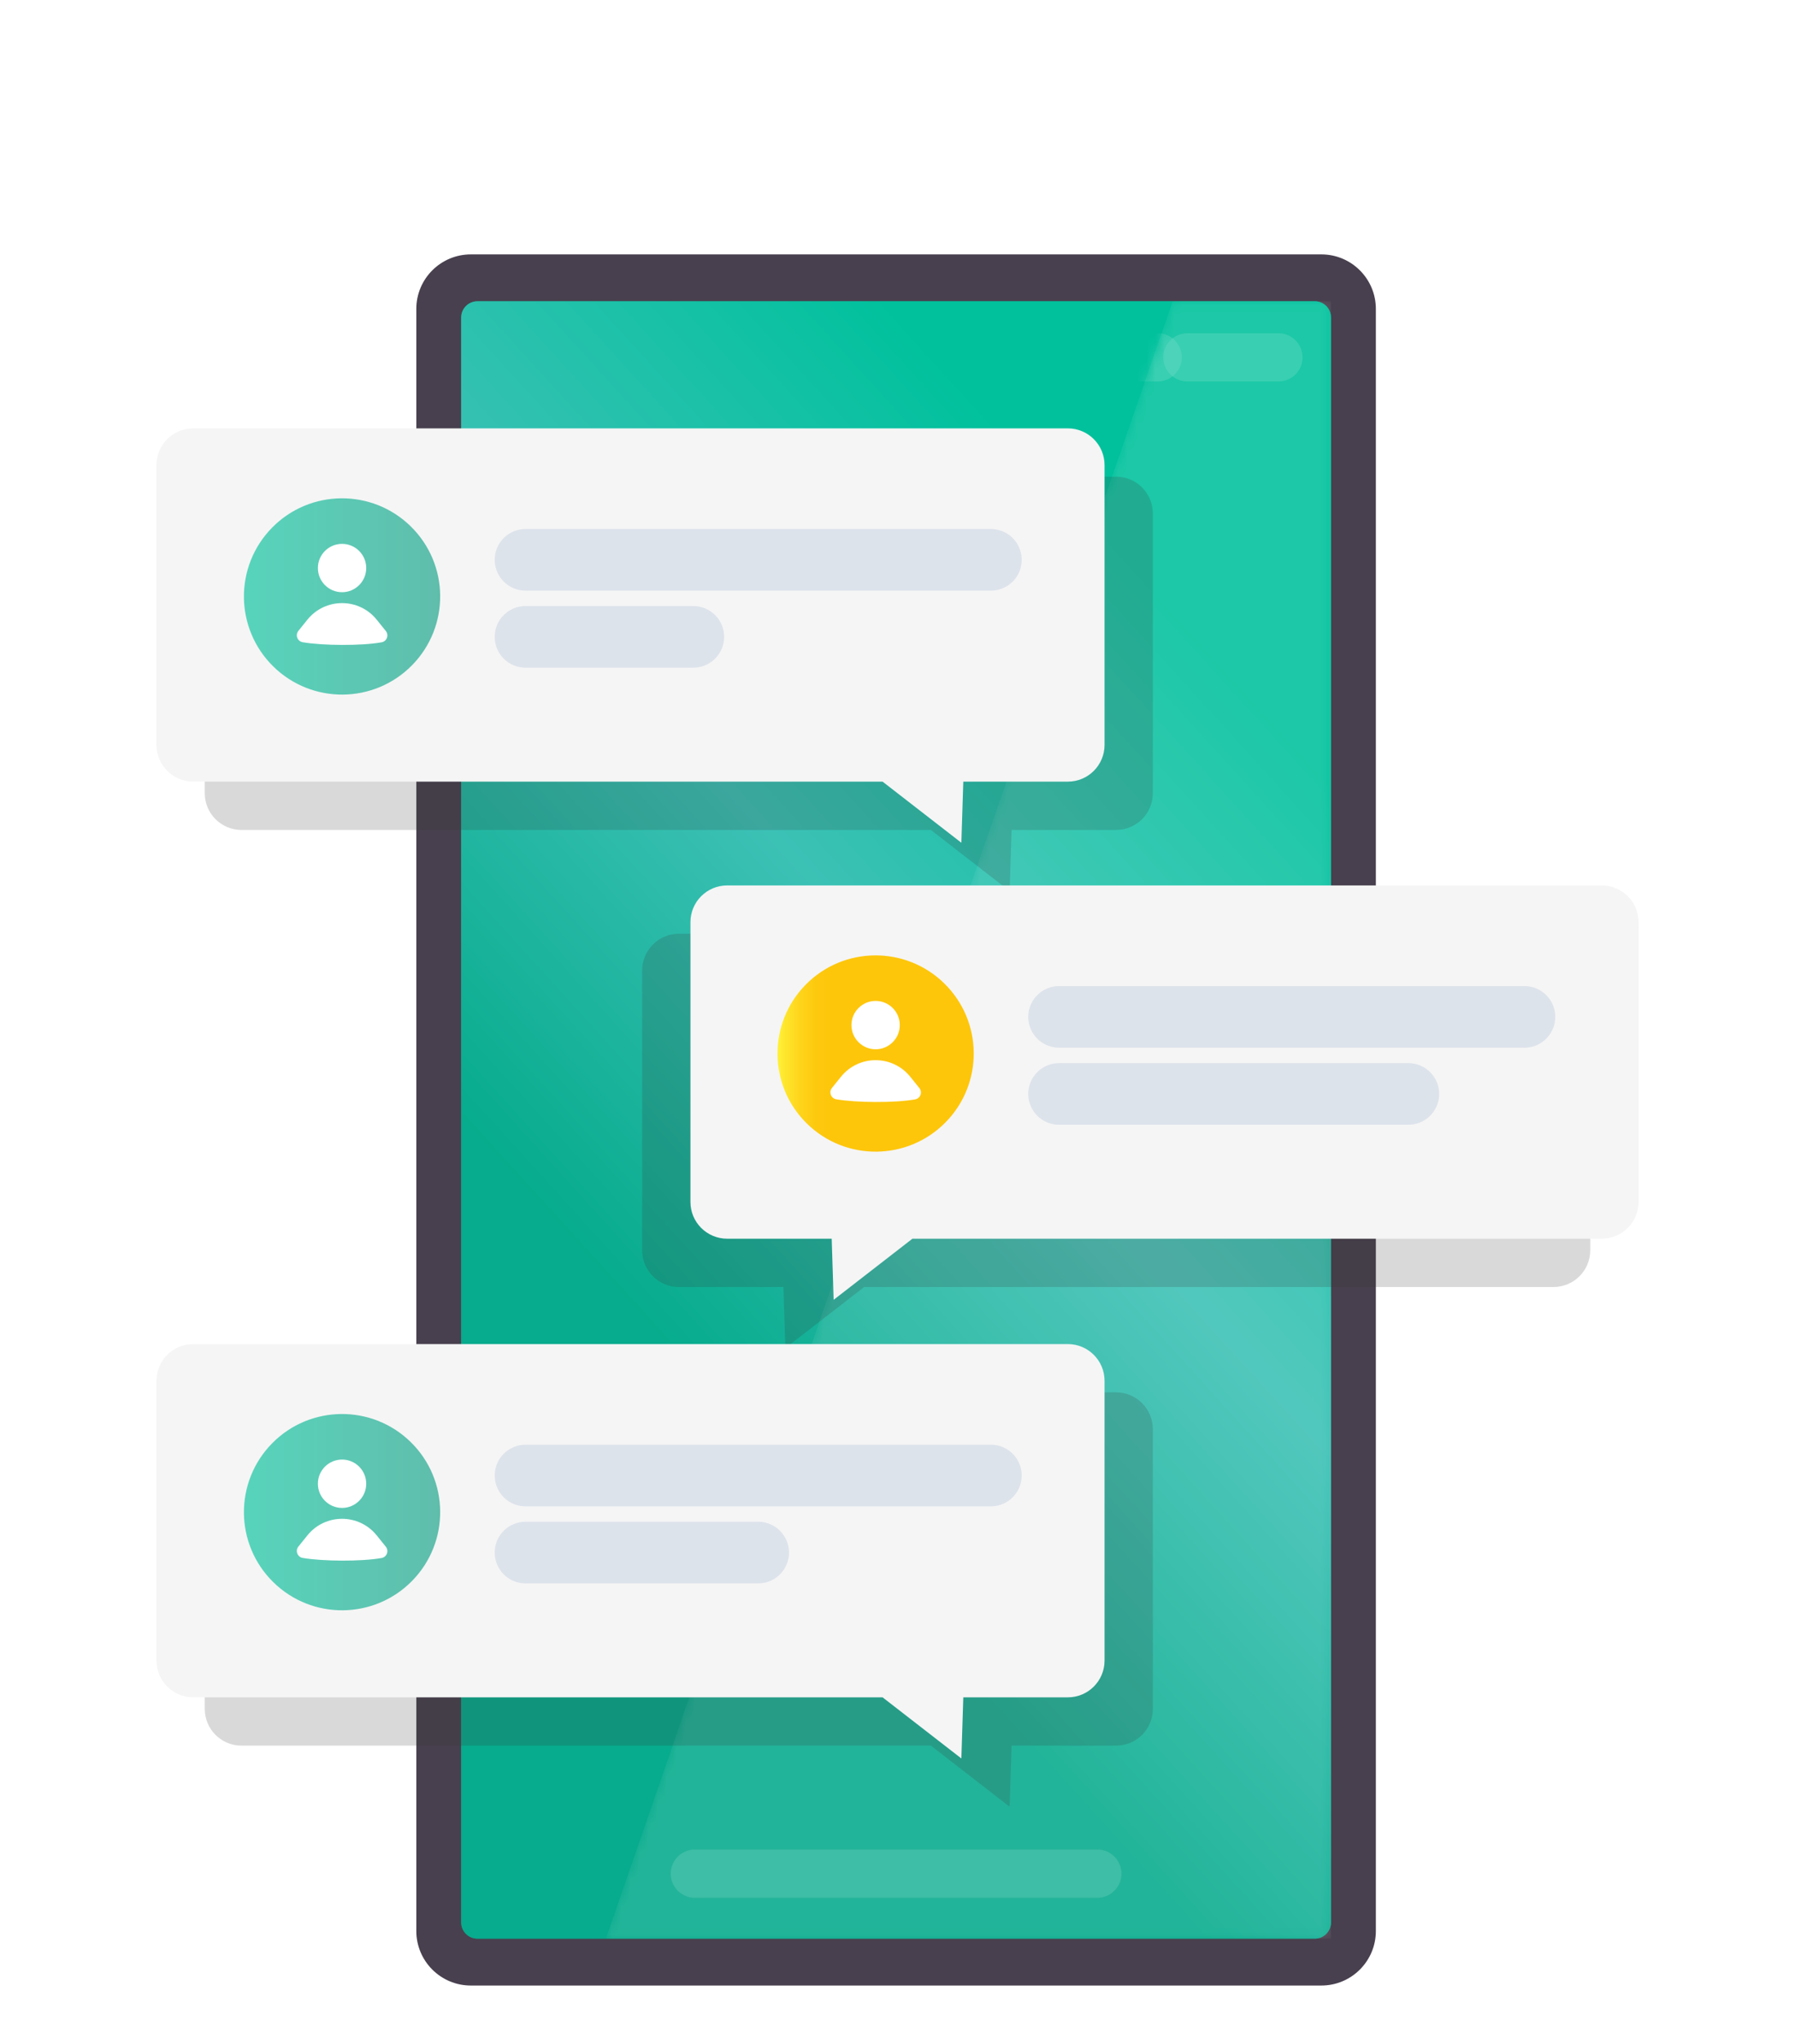 <svg width="195" height="222" viewBox="0 0 195 222" fill="none" xmlns="http://www.w3.org/2000/svg">
<g filter="url(#filter0_dd)">
<path d="M143.544 194.01H51.148C47.877 194.01 45.227 191.358 45.227 188.088V11.922C45.227 8.652 47.877 6 51.148 6H143.544C146.815 6 149.466 8.652 149.466 11.922V188.087C149.467 191.359 146.815 194.01 143.544 194.01Z" fill="#48404E"/>
<path d="M142.827 188.921H51.867C50.891 188.921 50.101 188.13 50.101 187.154V12.856C50.101 11.88 50.891 11.089 51.867 11.089H142.827C143.802 11.089 144.593 11.88 144.593 12.856V187.154C144.592 188.13 143.801 188.921 142.827 188.921Z" fill="#00C29C"/>
<path opacity="0.61" d="M142.827 188.921H51.867C50.891 188.921 50.101 188.13 50.101 187.154V12.856C50.101 11.88 50.891 11.089 51.867 11.089H142.827C143.802 11.089 144.593 11.88 144.593 12.856V187.154C144.592 188.13 143.801 188.921 142.827 188.921Z" fill="url(#paint0_linear)"/>
<mask id="mask0" mask-type="alpha" maskUnits="userSpaceOnUse" x="65" y="11" width="80" height="178">
<path d="M144.592 188.921H65.814L127.392 11.09H144.592V188.921Z" fill="url(#paint1_linear)"/>
</mask>
<g mask="url(#mask0)">
<path opacity="0.11" d="M144.592 188.921H65.814L127.392 11.09H144.592V188.921Z" fill="url(#paint2_linear)"/>
<g opacity="0.36">
<path opacity="0.36" d="M55.634 17.182H75.424" stroke="white" stroke-width="5.239" stroke-miterlimit="10" stroke-linecap="round"/>
<path opacity="0.36" d="M75.486 181.861H119.206" stroke="white" stroke-width="5.239" stroke-miterlimit="10" stroke-linecap="round"/>
<path opacity="0.36" d="M128.989 17.182H138.885" stroke="white" stroke-width="5.239" stroke-miterlimit="10" stroke-linecap="round"/>
<path opacity="0.36" d="M121.826 17.182H125.768" stroke="white" stroke-width="5.239" stroke-miterlimit="10" stroke-linecap="round"/>
</g>
</g>
<path opacity="0.19" d="M121.25 30.141H26.232C24.029 30.141 22.244 31.926 22.244 34.128V64.519C22.244 66.721 24.029 68.507 26.232 68.507H101.122L109.682 75.145L109.892 68.507H121.25C123.452 68.507 125.237 66.721 125.237 64.519V34.127C125.237 31.926 123.452 30.141 121.25 30.141Z" fill="#363636"/>
<path d="M116.004 24.895H20.988C18.785 24.895 17 26.68 17 28.883V59.273C17 61.476 18.785 63.261 20.988 63.261H95.878L104.438 69.899L104.648 63.261H116.005C118.208 63.261 119.993 61.476 119.993 59.273V28.883C119.992 26.68 118.207 24.895 116.004 24.895Z" fill="#F5F5F5"/>
<path d="M57.089 39.171H107.645" stroke="#DDE3EB" stroke-width="6.694" stroke-miterlimit="10" stroke-linecap="round"/>
<path d="M57.088 47.538H75.318" stroke="#DDE3EB" stroke-width="6.694" stroke-miterlimit="10" stroke-linecap="round"/>
<path opacity="0.64" d="M29.554 35.681C25.429 39.881 25.489 46.63 29.689 50.754C33.889 54.879 40.639 54.818 44.764 50.619C48.889 46.419 48.828 39.67 44.628 35.546C40.428 31.42 33.679 31.482 29.554 35.681Z" fill="url(#paint3_linear)"/>
<path d="M34.533 40.063C34.533 38.613 35.709 37.438 37.159 37.438C38.609 37.438 39.785 38.613 39.785 40.063C39.785 41.514 38.609 42.689 37.159 42.689C35.709 42.689 34.533 41.514 34.533 40.063ZM41.91 46.898L40.926 45.676C38.99 43.271 35.327 43.271 33.391 45.676L32.416 46.887C32.05 47.342 32.307 48.022 32.883 48.121C35.058 48.492 39.249 48.526 41.456 48.129C42.025 48.028 42.273 47.35 41.91 46.898Z" fill="white"/>
<path opacity="0.19" d="M73.749 79.781H168.767C170.97 79.781 172.755 81.566 172.755 83.768V114.159C172.755 116.361 170.97 118.147 168.767 118.147H93.877L85.317 124.785L85.107 118.147H73.749C71.547 118.147 69.762 116.361 69.762 114.159V83.768C69.762 81.566 71.547 79.781 73.749 79.781Z" fill="#363636"/>
<path d="M78.995 74.535H174.012C176.215 74.535 178 76.32 178 78.523V108.913C178 111.116 176.215 112.901 174.012 112.901H99.122L90.562 119.539L90.352 112.901H78.995C76.792 112.901 75.007 111.116 75.007 108.913V78.523C75.007 76.32 76.792 74.535 78.995 74.535Z" fill="#F5F5F5"/>
<path d="M115.051 88.811H165.608" stroke="#DDE3EB" stroke-width="6.694" stroke-miterlimit="10" stroke-linecap="round"/>
<path d="M115.051 97.179H152.998" stroke="#DDE3EB" stroke-width="6.694" stroke-miterlimit="10" stroke-linecap="round"/>
<path d="M87.517 85.321C83.392 89.521 83.453 96.27 87.653 100.394C91.853 104.519 98.602 104.457 102.727 100.258C106.852 96.059 106.792 89.31 102.592 85.186C98.392 81.061 91.642 81.121 87.517 85.321Z" fill="url(#paint4_linear)"/>
<path d="M92.497 89.703C92.497 88.253 93.673 87.077 95.123 87.077C96.573 87.077 97.749 88.253 97.749 89.703C97.749 91.153 96.573 92.329 95.123 92.329C93.673 92.329 92.497 91.153 92.497 89.703ZM99.874 96.539L98.89 95.317C96.954 92.911 93.291 92.911 91.355 95.317L90.38 96.528C90.014 96.982 90.271 97.663 90.847 97.761C93.022 98.133 97.213 98.166 99.42 97.77C99.989 97.668 100.237 96.99 99.874 96.539Z" fill="white"/>
<path opacity="0.19" d="M121.25 129.59H26.232C24.029 129.59 22.244 131.376 22.244 133.578V163.969C22.244 166.171 24.029 167.956 26.232 167.956H101.122L109.682 174.595L109.892 167.956H121.25C123.452 167.956 125.237 166.171 125.237 163.969V133.578C125.237 131.376 123.452 129.59 121.25 129.59Z" fill="#363636"/>
<path d="M116.004 124.345H20.988C18.785 124.345 17 126.13 17 128.332V158.723C17 160.925 18.785 162.711 20.988 162.711H95.878L104.438 169.349L104.648 162.711H116.005C118.208 162.711 119.993 160.925 119.993 158.723V128.332C119.992 126.13 118.207 124.345 116.004 124.345Z" fill="#F5F5F5"/>
<path d="M57.089 138.621H107.645" stroke="#DDE3EB" stroke-width="6.694" stroke-miterlimit="10" stroke-linecap="round"/>
<path d="M57.088 146.988H82.366" stroke="#DDE3EB" stroke-width="6.694" stroke-miterlimit="10" stroke-linecap="round"/>
<path opacity="0.64" d="M29.554 135.131C25.429 139.331 25.489 146.08 29.689 150.204C33.889 154.329 40.639 154.267 44.764 150.068C48.889 145.869 48.828 139.12 44.628 134.996C40.428 130.87 33.679 130.931 29.554 135.131Z" fill="url(#paint5_linear)"/>
<path d="M34.533 139.513C34.533 138.063 35.709 136.887 37.159 136.887C38.609 136.887 39.785 138.063 39.785 139.513C39.785 140.963 38.609 142.139 37.159 142.139C35.709 142.139 34.533 140.963 34.533 139.513ZM41.91 146.348L40.926 145.126C38.99 142.72 35.327 142.72 33.391 145.126L32.416 146.337C32.05 146.791 32.307 147.472 32.883 147.571C35.058 147.942 39.249 147.975 41.456 147.579C42.025 147.478 42.273 146.8 41.91 146.348Z" fill="white"/>
</g>
<defs>
<filter id="filter0_dd" x="0.779" y="0.593" width="193.443" height="220.453" filterUnits="userSpaceOnUse" color-interpolation-filters="sRGB">
<feFlood flood-opacity="0" result="BackgroundImageFix"/>
<feColorMatrix in="SourceAlpha" type="matrix" values="0 0 0 0 0 0 0 0 0 0 0 0 0 0 0 0 0 0 127 0"/>
<feOffset dy="10.814"/>
<feGaussianBlur stdDeviation="8.111"/>
<feColorMatrix type="matrix" values="0 0 0 0 0.914 0 0 0 0 0.917 0 0 0 0 0.946 0 0 0 1 0"/>
<feBlend mode="normal" in2="BackgroundImageFix" result="effect1_dropShadow"/>
<feColorMatrix in="SourceAlpha" type="matrix" values="0 0 0 0 0 0 0 0 0 0 0 0 0 0 0 0 0 0 127 0"/>
<feOffset dy="10.814"/>
<feGaussianBlur stdDeviation="8.111"/>
<feColorMatrix type="matrix" values="0 0 0 0 0.914 0 0 0 0 0.917 0 0 0 0 0.946 0 0 0 1 0"/>
<feBlend mode="normal" in2="effect1_dropShadow" result="effect2_dropShadow"/>
<feBlend mode="normal" in="SourceGraphic" in2="effect2_dropShadow" result="shape"/>
</filter>
<linearGradient id="paint0_linear" x1="71.493" y1="123.523" x2="141.392" y2="59.939" gradientUnits="userSpaceOnUse">
<stop stop-color="#0B9E83"/>
<stop offset="0.484" stop-color="#63C1C5"/>
<stop offset="1" stop-color="#00C29C"/>
</linearGradient>
<linearGradient id="paint1_linear" x1="138.313" y1="49.447" x2="100.167" y2="210.137" gradientUnits="userSpaceOnUse">
<stop stop-color="white"/>
<stop offset="1"/>
</linearGradient>
<linearGradient id="paint2_linear" x1="138.313" y1="49.447" x2="100.167" y2="210.137" gradientUnits="userSpaceOnUse">
<stop stop-color="white"/>
<stop offset="1" stop-color="white"/>
</linearGradient>
<linearGradient id="paint3_linear" x1="26.499" y1="43.15" x2="47.819" y2="43.15" gradientUnits="userSpaceOnUse">
<stop stop-color="#00C29C"/>
<stop offset="1" stop-color="#0B9E83"/>
</linearGradient>
<linearGradient id="paint4_linear" x1="84.463" y1="92.79" x2="105.783" y2="92.79" gradientUnits="userSpaceOnUse">
<stop stop-color="#FFF23A"/>
<stop offset="0.04" stop-color="#FEE62D"/>
<stop offset="0.117" stop-color="#FED41A"/>
<stop offset="0.196" stop-color="#FDC90F"/>
<stop offset="0.281" stop-color="#FDC60B"/>
</linearGradient>
<linearGradient id="paint5_linear" x1="26.499" y1="142.6" x2="47.819" y2="142.6" gradientUnits="userSpaceOnUse">
<stop stop-color="#00C29C"/>
<stop offset="1" stop-color="#0B9E83"/>
</linearGradient>
</defs>
</svg>
